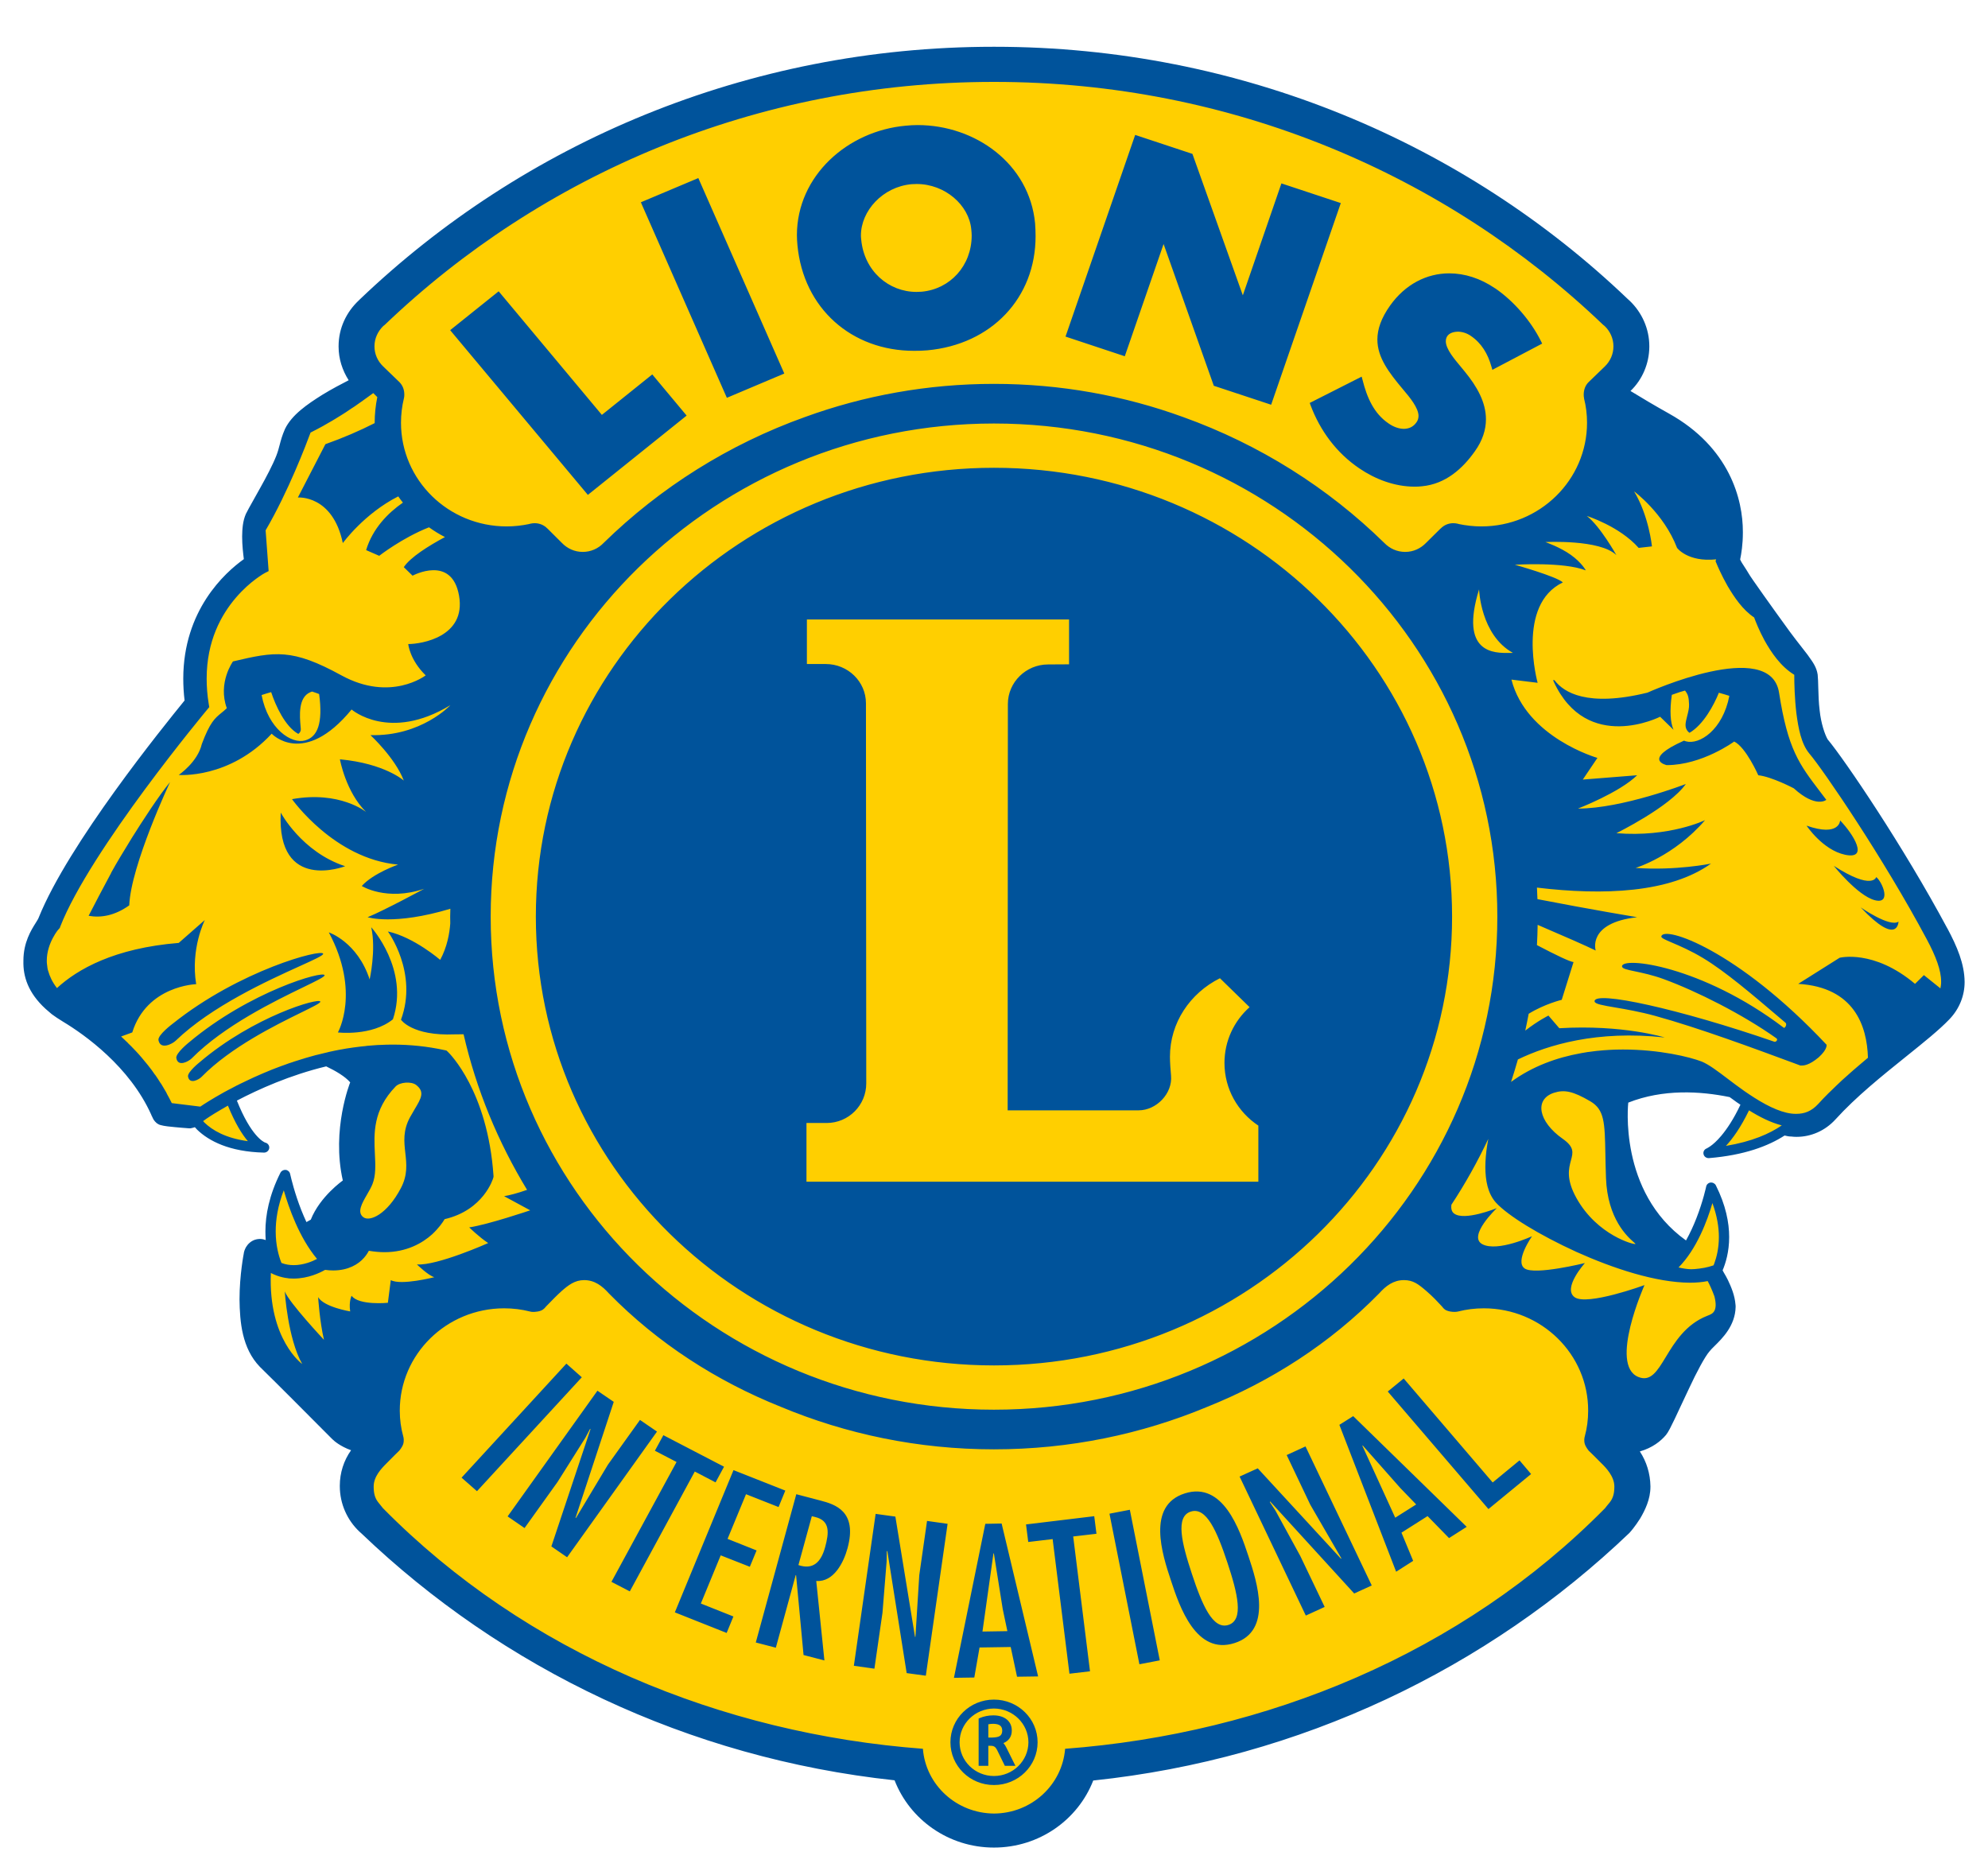 <svg width="85" height="80" viewBox="0 0 85 80" fill="none" xmlns="http://www.w3.org/2000/svg">
<path d="M83.789 41.966C83.78 41.318 83.535 40.674 83.173 39.974L83.078 39.798L82.983 39.614C81.117 36.171 78.682 32.583 77.98 31.741L77.975 31.729L77.967 31.716C77.816 31.462 77.656 30.973 77.596 30.407C77.518 29.806 77.544 29.201 77.51 28.87C77.471 28.591 77.32 28.402 77.109 28.106C76.898 27.827 76.631 27.505 76.364 27.132C75.971 26.595 75.553 26.011 75.221 25.539C75.053 25.312 74.907 25.101 74.795 24.942C74.687 24.775 74.627 24.694 74.601 24.646C74.45 24.384 74.303 24.2 74.239 24.058C74.23 24.041 74.222 24.02 74.213 23.998L74.187 23.942L74.2 23.878C74.247 23.646 74.308 23.264 74.308 22.779C74.308 22.766 74.308 22.762 74.308 22.749C74.308 22.736 74.308 22.728 74.308 22.71C74.303 21.367 73.756 19.255 71.252 17.86C70.64 17.517 70.093 17.191 69.602 16.89L69.378 16.753L69.567 16.572C70.033 16.13 70.308 15.491 70.308 14.838C70.308 14.825 70.308 14.838 70.308 14.813V14.804C70.308 14.104 70.015 13.46 69.537 13.01L69.447 12.928C62.521 6.305 53.005 2.202 42.52 2.202H42.529C42.511 2.202 42.511 2.202 42.498 2.202H42.486C42.486 2.202 42.481 2.202 42.477 2.202C31.992 2.202 22.472 6.305 15.512 12.963L15.49 12.98C14.986 13.456 14.684 14.1 14.684 14.8V14.855C14.688 15.319 14.831 15.77 15.081 16.148L15.201 16.336L15.003 16.435C14.697 16.594 14.292 16.808 13.9 17.049C13.249 17.452 12.628 17.895 12.374 18.427C12.163 18.899 12.18 19.118 12.008 19.56C11.848 19.963 11.564 20.5 11.301 20.972C11.034 21.448 10.797 21.856 10.702 22.058C10.586 22.324 10.564 22.62 10.56 22.942C10.56 23.299 10.599 23.651 10.629 23.878L10.65 23.998L10.547 24.071C9.754 24.638 8.047 26.187 8.039 29.016C8.039 29.308 8.06 29.613 8.099 29.926L8.108 30.012L8.056 30.08C7.121 31.222 3.091 36.206 1.854 39.296C1.781 39.481 1.63 39.648 1.488 39.94C1.342 40.227 1.204 40.597 1.204 41.073V41.099C1.204 41.116 1.204 41.133 1.204 41.15C1.208 41.743 1.402 42.356 2.087 42.983L2.333 43.198L2.38 43.232C2.415 43.254 2.432 43.271 2.492 43.314C2.553 43.356 2.656 43.425 2.811 43.52C3.742 44.082 5.703 45.456 6.655 47.576V47.584L6.66 47.593C6.668 47.61 6.677 47.64 6.69 47.662C6.737 47.756 6.729 47.773 6.828 47.864C6.914 47.919 6.866 47.889 6.931 47.915C7.013 47.937 7.082 47.945 7.207 47.958C7.522 48.001 7.97 48.031 8.077 48.039H8.129C8.177 48.035 8.215 48.022 8.258 48.005L8.388 47.958L8.483 48.061C8.517 48.1 8.547 48.13 8.577 48.16C9.03 48.597 9.844 49.044 11.288 49.078H11.292C11.301 49.078 11.305 49.074 11.305 49.065C11.305 49.061 11.301 49.053 11.297 49.053L11.064 48.928C10.81 48.739 10.392 48.271 9.935 47.134L9.87 46.971L10.03 46.885C10.969 46.391 12.322 45.777 13.896 45.4L13.969 45.378L14.038 45.413C14.473 45.623 14.878 45.855 15.128 46.147L15.206 46.241L15.162 46.348C15.162 46.353 15.05 46.632 14.934 47.104C14.818 47.576 14.701 48.237 14.701 48.984C14.701 49.443 14.745 49.932 14.861 50.43L14.891 50.563L14.779 50.641C14.779 50.641 14.723 50.675 14.632 50.752C14.538 50.825 14.408 50.937 14.27 51.083C13.99 51.362 13.663 51.761 13.482 52.224L13.456 52.293L13.391 52.328C13.327 52.362 13.262 52.396 13.202 52.431L13.008 52.538L12.913 52.34C12.831 52.16 12.758 51.988 12.689 51.812C12.422 51.13 12.271 50.533 12.223 50.319H12.219L12.202 50.233C12.202 50.229 12.193 50.224 12.184 50.224C12.184 50.224 12.18 50.229 12.176 50.229C11.702 51.169 11.551 51.984 11.551 52.649C11.551 52.774 11.56 52.89 11.568 53.006L11.594 53.332L11.284 53.212C11.236 53.19 11.18 53.177 11.124 53.177H11.12C11.09 53.177 11.06 53.182 11.017 53.19C10.861 53.216 10.745 53.345 10.698 53.426C10.642 53.525 10.637 53.577 10.629 53.602V53.611H10.624V53.624C10.62 53.632 10.62 53.645 10.616 53.658C10.616 53.684 10.607 53.722 10.599 53.774C10.581 53.873 10.556 54.019 10.534 54.199C10.491 54.559 10.448 55.044 10.448 55.56C10.456 56.5 10.556 57.581 11.258 58.302C12.34 59.358 14.232 61.273 14.357 61.393V61.397L14.374 61.41C14.404 61.436 14.645 61.663 15.076 61.818L15.331 61.908L15.18 62.127C14.895 62.526 14.732 63.02 14.732 63.522C14.732 63.539 14.732 63.531 14.732 63.535H14.723L14.732 63.548C14.732 64.243 15.029 64.891 15.507 65.342L15.598 65.428C21.571 71.141 29.479 74.974 38.275 75.918L38.396 75.931L38.443 76.051C39.064 77.652 40.645 78.794 42.498 78.794C44.347 78.794 45.929 77.661 46.55 76.06L46.593 75.944L46.722 75.931C55.557 75.004 63.504 71.158 69.516 65.406L69.537 65.385C69.541 65.376 69.74 65.157 69.942 64.823C70.149 64.483 70.36 64.046 70.36 63.573C70.36 63.556 70.36 63.56 70.36 63.548C70.352 63.054 70.205 62.573 69.942 62.17L69.791 61.942L70.054 61.865C70.55 61.723 70.877 61.462 71.067 61.23C71.127 61.157 71.162 61.097 71.218 60.985C71.412 60.62 71.713 59.938 72.032 59.264C72.356 58.586 72.696 57.929 72.924 57.663C73.196 57.319 73.98 56.783 74.002 55.882C74.002 55.847 73.998 55.822 73.998 55.8C73.972 55.444 73.829 55.105 73.692 54.826C73.627 54.688 73.558 54.568 73.51 54.486C73.493 54.461 73.48 54.439 73.467 54.418L73.416 54.332L73.459 54.238C73.575 53.963 73.722 53.508 73.722 52.894V52.89C73.722 52.31 73.588 51.589 73.174 50.774C73.174 50.769 73.17 50.765 73.166 50.765C73.157 50.765 73.153 50.769 73.153 50.774V50.778C73.148 50.778 73.148 50.778 73.148 50.782C73.148 50.787 73.148 50.795 73.144 50.808C73.144 50.825 73.136 50.855 73.127 50.89C73.11 50.958 73.084 51.061 73.049 51.19C72.976 51.439 72.873 51.787 72.726 52.164C72.601 52.482 72.45 52.812 72.269 53.135L72.153 53.336L71.963 53.199C69.645 51.538 69.386 48.842 69.386 47.692C69.386 47.34 69.408 47.125 69.412 47.121L69.425 47.001L69.537 46.953C70.382 46.627 71.244 46.507 72.062 46.507C72.752 46.507 73.411 46.589 73.998 46.709L74.041 46.722L74.079 46.748C74.178 46.821 74.278 46.893 74.377 46.962C74.428 46.996 74.48 47.035 74.532 47.069L74.678 47.168L74.601 47.323C74.299 47.958 74.006 48.396 73.756 48.692C73.545 48.941 73.368 49.087 73.243 49.177C73.179 49.224 73.127 49.25 73.097 49.271C73.079 49.28 73.062 49.284 73.058 49.288L73.041 49.297C73.036 49.301 73.036 49.301 73.036 49.306H73.019H73.036C73.036 49.314 73.045 49.319 73.049 49.319C74.536 49.194 75.527 48.812 76.187 48.387L76.264 48.336L76.35 48.357C76.437 48.379 76.523 48.391 76.609 48.396C76.674 48.4 76.734 48.404 76.794 48.404C76.807 48.404 76.807 48.404 76.82 48.404H76.825C77.359 48.404 77.915 48.181 78.333 47.718C79.859 46.039 82.212 44.481 83.194 43.451C83.543 43.082 83.737 42.64 83.78 42.181H83.772L83.789 41.966" fill="#FFCF00"/>
<path fill-rule="evenodd" clip-rule="evenodd" d="M83.267 39.704C83.681 40.481 83.991 41.21 84 41.979V41.992C84 42.567 83.78 43.138 83.345 43.588C82.915 44.039 82.244 44.577 81.5 45.175L81.5 45.175C80.493 45.984 79.351 46.902 78.488 47.855C78.031 48.361 77.419 48.61 76.825 48.61H76.794C76.73 48.61 76.661 48.606 76.596 48.597C76.501 48.597 76.402 48.58 76.303 48.554C75.609 49.001 74.584 49.396 73.067 49.52H73.054C72.95 49.52 72.86 49.452 72.838 49.353C72.812 49.25 72.868 49.143 72.976 49.104L72.979 49.103L72.982 49.102L72.985 49.1C72.989 49.098 72.994 49.095 72.998 49.091C73.023 49.078 73.067 49.053 73.123 49.014C73.235 48.937 73.398 48.799 73.597 48.563C73.834 48.28 74.122 47.859 74.415 47.237C74.389 47.22 74.363 47.201 74.336 47.183C74.309 47.165 74.282 47.147 74.256 47.13C74.234 47.114 74.213 47.098 74.191 47.082L74.106 47.021L74.106 47.021L74.106 47.02L74.105 47.02L74.104 47.019C74.054 46.983 74.004 46.947 73.954 46.911C72.692 46.653 71.106 46.559 69.619 47.147C69.619 47.147 69.179 50.962 72.088 53.04C72.261 52.731 72.411 52.401 72.532 52.091C72.821 51.353 72.95 50.735 72.95 50.735C72.967 50.645 73.045 50.576 73.14 50.563C73.23 50.555 73.321 50.602 73.364 50.684C73.79 51.533 73.933 52.28 73.933 52.894C73.933 53.538 73.778 54.023 73.653 54.319C73.661 54.336 73.674 54.358 73.687 54.383L73.719 54.44C73.767 54.521 73.826 54.621 73.881 54.736C74.019 55.027 74.174 55.388 74.204 55.787C74.209 55.813 74.209 55.843 74.209 55.886C74.192 56.684 73.644 57.223 73.307 57.555C73.215 57.646 73.138 57.722 73.092 57.783C72.89 58.015 72.536 58.684 72.226 59.35C72.094 59.624 71.966 59.899 71.847 60.155L71.846 60.158L71.845 60.159L71.845 60.16C71.674 60.527 71.522 60.855 71.403 61.08C71.391 61.101 71.38 61.121 71.369 61.141C71.326 61.22 71.289 61.286 71.231 61.358C71.011 61.62 70.653 61.908 70.114 62.062C70.403 62.5 70.558 63.015 70.567 63.548V63.573C70.567 64.11 70.334 64.578 70.127 64.93C69.907 65.277 69.705 65.509 69.692 65.518L69.671 65.544C63.615 71.334 55.625 75.201 46.743 76.133C46.093 77.807 44.438 79 42.498 79C40.555 79 38.9 77.802 38.249 76.124C29.41 75.175 21.459 71.317 15.455 65.569L15.369 65.492C14.848 65.003 14.529 64.303 14.529 63.548V63.526C14.529 62.977 14.701 62.444 15.011 62.011C14.542 61.844 14.266 61.595 14.24 61.565L14.214 61.543C14.213 61.543 14.054 61.383 13.801 61.129L13.8 61.128C13.158 60.482 11.912 59.229 11.111 58.444C10.34 57.646 10.254 56.513 10.241 55.564C10.241 54.504 10.426 53.581 10.426 53.581V53.568C10.43 53.542 10.452 53.448 10.517 53.328C10.585 53.212 10.736 53.036 10.982 52.989C11.038 52.98 11.081 52.976 11.12 52.976C11.21 52.976 11.292 52.997 11.361 53.023C11.353 52.907 11.348 52.782 11.348 52.654C11.348 51.958 11.508 51.104 11.991 50.143C12.034 50.061 12.124 50.014 12.219 50.023C12.309 50.035 12.387 50.104 12.404 50.194C12.405 50.194 12.409 50.211 12.416 50.242C12.456 50.413 12.601 51.027 12.883 51.744C12.947 51.911 13.025 52.083 13.102 52.255C13.133 52.237 13.164 52.22 13.195 52.203C13.226 52.186 13.258 52.169 13.288 52.151C13.684 51.156 14.658 50.477 14.658 50.477C14.162 48.288 14.973 46.28 14.973 46.28C14.757 46.031 14.369 45.799 13.947 45.597C12.396 45.971 11.055 46.576 10.129 47.061C10.732 48.576 11.267 48.829 11.335 48.855C11.447 48.877 11.525 48.98 11.512 49.091C11.499 49.198 11.404 49.284 11.292 49.284H11.288C9.801 49.25 8.926 48.782 8.431 48.306C8.396 48.271 8.362 48.233 8.332 48.198C8.276 48.215 8.22 48.233 8.151 48.245H8.073C8.073 48.245 7.539 48.207 7.181 48.164L7.134 48.158H7.134C7.034 48.144 6.961 48.134 6.871 48.108C6.863 48.106 6.856 48.104 6.849 48.102C6.819 48.094 6.786 48.085 6.703 48.027C6.587 47.926 6.553 47.852 6.525 47.79C6.519 47.779 6.514 47.767 6.509 47.756C6.489 47.722 6.477 47.691 6.468 47.669L6.466 47.662C5.543 45.606 3.617 44.241 2.703 43.691C2.467 43.548 2.351 43.464 2.295 43.423C2.275 43.409 2.263 43.4 2.255 43.395L2.208 43.361L1.949 43.138C1.199 42.451 0.984 41.747 1.001 41.094V41.073C1.001 40.297 1.333 39.77 1.527 39.462C1.59 39.362 1.638 39.286 1.656 39.232C2.927 36.081 6.957 31.102 7.892 29.952C7.853 29.63 7.836 29.316 7.836 29.016C7.84 26.097 9.607 24.492 10.426 23.908C10.396 23.672 10.353 23.311 10.353 22.942C10.357 22.616 10.379 22.285 10.512 21.977C10.577 21.843 10.688 21.645 10.823 21.405C10.914 21.245 11.015 21.066 11.12 20.873C11.383 20.405 11.663 19.873 11.814 19.487C11.883 19.309 11.921 19.165 11.959 19.017C12.009 18.826 12.06 18.628 12.184 18.345C12.477 17.736 13.137 17.285 13.788 16.877C14.188 16.633 14.598 16.418 14.908 16.259C14.637 15.834 14.477 15.341 14.477 14.825V14.817V14.8C14.477 14.04 14.805 13.345 15.348 12.838L15.378 12.808C22.364 6.125 31.935 2 42.481 2H42.494H42.503H42.516H42.52C53.057 2 62.633 6.125 69.593 12.782L69.679 12.86C70.196 13.353 70.519 14.049 70.519 14.804V14.821V14.83C70.515 15.547 70.218 16.238 69.714 16.718C70.205 17.019 70.748 17.341 71.36 17.684C73.954 19.131 74.523 21.358 74.519 22.745V22.779C74.519 23.277 74.454 23.676 74.403 23.921C74.411 23.938 74.42 23.955 74.428 23.977C74.448 24.023 74.499 24.101 74.565 24.201L74.565 24.202L74.565 24.202C74.628 24.299 74.706 24.417 74.782 24.548C74.799 24.586 75.062 24.968 75.389 25.427C75.721 25.895 76.139 26.479 76.531 27.016C76.7 27.246 76.867 27.459 77.021 27.656C77.111 27.771 77.197 27.881 77.277 27.986L77.311 28.033L77.337 28.07C77.518 28.322 77.67 28.534 77.717 28.844C77.733 28.994 77.738 29.185 77.743 29.398V29.399C77.751 29.699 77.76 30.044 77.803 30.385C77.859 30.922 78.023 31.407 78.143 31.613C78.876 32.493 81.38 36.184 83.263 39.7V39.704H83.267ZM68.822 64.247C68.805 64.268 68.782 64.295 68.758 64.324L68.758 64.324C68.708 64.385 68.651 64.453 68.628 64.488C62.499 70.703 54.139 74.128 45.541 74.776C45.416 76.322 44.106 77.536 42.503 77.545C40.895 77.536 39.581 76.322 39.46 74.776C30.862 74.128 22.502 70.703 16.373 64.488C16.356 64.465 16.325 64.427 16.292 64.387L16.292 64.387L16.292 64.387C16.25 64.337 16.206 64.283 16.179 64.247C16.02 64.05 15.977 63.835 15.977 63.56C15.977 63.14 16.296 62.801 16.533 62.565C16.765 62.324 17.072 62.028 17.072 62.028C17.072 62.028 17.197 61.882 17.24 61.745C17.283 61.599 17.257 61.47 17.24 61.414C17.145 61.067 17.093 60.702 17.093 60.324C17.089 57.907 19.088 55.946 21.553 55.942C21.937 55.942 22.308 55.989 22.661 56.079C22.726 56.096 22.799 56.109 22.993 56.079C23.196 56.042 23.27 55.955 23.322 55.893L23.336 55.876L23.346 55.864C23.364 55.848 23.402 55.808 23.455 55.753L23.455 55.753C23.587 55.617 23.808 55.387 24.014 55.203C24.303 54.95 24.579 54.736 24.975 54.736C25.424 54.736 25.747 54.984 26.04 55.311C28.134 57.444 30.642 59.054 33.37 60.148C36.172 61.32 39.258 61.972 42.498 61.972C45.735 61.972 48.812 61.324 51.613 60.157C54.346 59.062 56.862 57.448 58.961 55.311C59.254 54.984 59.577 54.736 60.026 54.736C60.422 54.736 60.642 54.907 60.987 55.203C61.271 55.447 61.481 55.677 61.595 55.8L61.623 55.83C61.635 55.843 61.646 55.855 61.655 55.864L61.674 55.888C61.744 55.974 61.794 56.036 62.004 56.079C62.154 56.105 62.275 56.096 62.34 56.079C62.693 55.989 63.064 55.942 63.447 55.942C65.912 55.946 67.912 57.907 67.904 60.324C67.904 60.702 67.856 61.067 67.761 61.414C67.744 61.47 67.718 61.599 67.761 61.745C67.804 61.882 67.925 62.028 67.925 62.028C67.925 62.028 68.257 62.346 68.468 62.565C68.684 62.775 69.024 63.14 69.024 63.56C69.024 63.835 68.981 64.05 68.822 64.247ZM40.637 74.497C40.637 73.489 41.468 72.673 42.498 72.673C43.528 72.673 44.364 73.489 44.364 74.497C44.364 75.51 43.528 76.326 42.498 76.326C41.468 76.326 40.637 75.51 40.637 74.497ZM42.498 75.94C41.688 75.94 41.029 75.296 41.029 74.497C41.029 73.703 41.688 73.059 42.498 73.055C43.309 73.059 43.968 73.703 43.972 74.497C43.968 75.296 43.309 75.94 42.498 75.94ZM43.261 73.991C43.265 74.27 43.11 74.45 42.903 74.532C42.955 74.592 42.994 74.652 43.028 74.725L43.416 75.506H42.964L42.628 74.819C42.563 74.699 42.503 74.652 42.369 74.648H42.257V75.506H41.843V73.484L41.878 73.467C42.063 73.386 42.27 73.347 42.472 73.347C42.964 73.347 43.261 73.609 43.261 73.991ZM42.425 74.296H42.257V73.729C42.317 73.716 42.395 73.708 42.472 73.708C42.761 73.716 42.847 73.819 42.852 73.999C42.847 74.218 42.735 74.287 42.425 74.296ZM39.141 69.982L39.305 67.351L39.637 65.033L40.516 65.157L39.585 71.651L38.766 71.54L37.939 66.316L37.917 66.333L37.909 66.767L37.732 68.96L37.387 71.351L36.508 71.227L37.439 64.732L38.283 64.848L39.124 69.999L39.141 69.982ZM35.077 64.161L34.047 63.891L32.315 70.231L33.172 70.454L34.021 67.351L34.038 67.355L34.357 70.767L35.249 70.999L34.9 67.6C35.646 67.66 36.077 66.801 36.236 66.205C36.672 64.616 35.702 64.325 35.077 64.161ZM32.06 66.994L32.349 66.295L31.108 65.801L31.897 63.891L33.289 64.44L33.577 63.736L31.362 62.861L28.854 68.943L31.069 69.823L31.358 69.119L29.966 68.565L30.815 66.505L32.06 66.994ZM30.595 63.385L30.957 62.715L28.363 61.367L28.001 62.032L28.927 62.513L26.143 67.638L26.928 68.046L29.707 62.921L30.595 63.385ZM34.138 66.921C34.771 67.136 35.107 66.788 35.28 66.153C35.444 65.548 35.504 65.02 34.849 64.865L34.711 64.831L34.138 66.921ZM15.805 41.88C15.283 40.275 14.059 39.867 14.059 39.867C15.425 42.421 14.447 44.146 14.447 44.146C14.447 44.146 15.895 44.318 16.8 43.584C17.511 41.451 15.873 39.648 15.873 39.648C16.089 40.622 15.805 41.88 15.805 41.88ZM25.992 62.629L27.363 60.715L28.091 61.213L24.247 66.587L23.575 66.123L25.251 61.101L25.225 61.105L25.023 61.487L23.842 63.363L22.428 65.338L21.704 64.84L25.544 59.466L26.242 59.942L24.605 64.908L24.631 64.9L25.992 62.629ZM24.217 58.307L19.735 63.183L20.394 63.762L24.876 58.891L24.217 58.307ZM71.498 40.31C71.198 40.182 71.02 40.106 71.032 40.039C71.127 39.562 74.278 40.601 78.096 44.67C78.096 44.67 78.152 44.855 77.76 45.211C77.339 45.564 77.108 45.562 77.018 45.561H77.018L77.006 45.561L76.996 45.561C76.991 45.561 76.987 45.562 76.984 45.563L76.712 45.462C75.024 44.837 72.62 43.947 70.769 43.438C70.114 43.258 69.515 43.156 69.059 43.078C68.529 42.988 68.191 42.931 68.179 42.82C68.136 42.335 71.812 43.142 75.872 44.545C75.932 44.558 76.044 44.455 75.945 44.391C74.502 43.369 72.554 42.386 71.127 41.863C70.657 41.692 70.233 41.603 69.917 41.536C69.575 41.465 69.361 41.42 69.352 41.326C69.313 40.884 72.76 41.279 76.273 43.949C76.307 43.975 76.441 43.794 76.325 43.717L76.123 43.546L76.123 43.546L76.123 43.546C74.877 42.485 73.762 41.536 72.825 40.97C72.296 40.65 71.825 40.45 71.498 40.31ZM47.437 64.724L48.717 71.162L49.588 70.995L48.308 64.556L47.437 64.724ZM59.875 63.629L58.263 61.805L58.25 61.818L59.655 64.895L60.551 64.329L59.875 63.629ZM57.267 60.925L59.694 67.205L60.422 66.741L59.922 65.535L61.038 64.827L61.956 65.767L62.711 65.286L57.858 60.552L57.267 60.925ZM12.003 34.746C11.831 38.184 14.757 37.038 14.757 37.038C12.9 36.433 12.003 34.746 12.003 34.746ZM52.523 69.48C51.855 69.694 51.398 68.621 50.962 67.299C50.523 65.973 50.247 64.844 50.915 64.634C51.583 64.419 52.04 65.492 52.479 66.814C52.919 68.14 53.191 69.269 52.523 69.48ZM50.066 67.582C49.691 66.458 49.019 64.376 50.656 63.857C52.294 63.333 53.001 65.402 53.376 66.531C53.751 67.655 54.423 69.737 52.781 70.257C51.143 70.78 50.437 68.711 50.066 67.582ZM46.786 64.831L43.869 65.183L43.964 65.934L45.007 65.81L45.726 71.566L46.605 71.463L45.886 65.698L46.881 65.582L46.786 64.831ZM42.007 69.763L43.072 69.746L42.873 68.801L42.494 66.419H42.477L42.007 69.763ZM42.128 65.157L40.787 71.742L41.658 71.729L41.882 70.445L43.214 70.424L43.485 71.695L44.386 71.682L42.826 65.144L42.128 65.157ZM60.017 58.942L63.822 63.389L64.969 62.444L65.464 63.028L63.641 64.526L59.336 59.5L60.017 58.942ZM8.086 44.567C8.086 44.567 7.504 45.031 7.539 45.241C7.608 45.644 8.073 45.378 8.194 45.258C9.583 43.854 11.749 42.803 12.967 42.213C13.529 41.941 13.889 41.766 13.878 41.7C13.844 41.489 10.685 42.386 8.086 44.567ZM34.482 50.529L53.803 50.529L53.803 48.13C52.928 47.55 52.354 46.567 52.354 45.451C52.354 44.507 52.764 43.657 53.428 43.065L52.16 41.828C50.88 42.468 50.023 43.734 50.023 45.185C50.023 45.425 50.049 45.764 50.07 45.996C50.139 46.756 49.445 47.477 48.683 47.477L43.084 47.477L43.093 30.102C43.093 29.175 43.864 28.411 44.813 28.411L45.709 28.406V26.488H34.5V28.393H35.306C36.254 28.393 37.025 29.145 37.025 30.072L37.038 46.327C37.038 47.254 36.288 48.018 35.344 48.018H34.482L34.482 50.529ZM42.498 20.002C31.681 20.002 22.911 28.595 22.911 39.193C22.911 49.791 31.681 58.384 42.498 58.384C53.32 58.384 62.086 49.791 62.086 39.193C62.086 28.595 53.32 20.002 42.498 20.002ZM82.987 42.129V42.125C82.996 42.077 82.996 42.03 82.996 41.979C83 41.498 82.772 40.889 82.38 40.159C80.531 36.695 77.958 32.922 77.359 32.218C77.014 31.802 76.893 31.149 76.807 30.497C76.73 29.844 76.717 29.205 76.717 28.887V28.853C76.139 28.501 75.734 27.904 75.441 27.376C75.213 26.956 75.066 26.578 75.001 26.402C74.514 26.08 74.148 25.535 73.864 25.054C73.597 24.584 73.426 24.175 73.395 24.1L73.39 24.088L73.351 23.998L73.377 23.917C72.157 24.045 71.705 23.427 71.705 23.427C71.136 21.942 69.869 21.011 69.869 21.011C70.502 22.062 70.632 23.363 70.632 23.363L70.063 23.427C69.24 22.496 67.847 22.062 67.847 22.062C68.416 22.496 69.11 23.736 69.11 23.736C68.416 23.054 66.076 23.178 66.076 23.178C66.076 23.178 66.701 23.393 67.167 23.728C67.632 24.062 67.804 24.389 67.804 24.389C66.852 24.015 64.77 24.148 64.77 24.148C64.77 24.148 66.563 24.651 66.822 24.904C64.818 25.861 65.744 29.196 65.744 29.196L64.624 29.059C65.257 31.54 68.3 32.407 68.3 32.407L67.675 33.334L69.998 33.149C69.24 33.892 67.468 34.574 67.468 34.574C69.365 34.574 72.08 33.523 72.08 33.523C71.386 34.51 69.11 35.626 69.11 35.626C71.386 35.811 72.903 35.068 72.903 35.068C71.575 36.618 69.933 37.111 69.933 37.111C71.64 37.236 73.157 36.927 73.157 36.927C71.403 38.18 68.567 38.296 65.714 37.953C65.717 37.998 65.719 38.044 65.721 38.09L65.725 38.199C65.728 38.282 65.731 38.365 65.736 38.446C68.011 38.888 69.998 39.219 69.998 39.219C67.847 39.463 68.227 40.644 68.227 40.644C67.847 40.455 66.895 40.039 65.744 39.545C65.74 39.837 65.731 40.124 65.714 40.412C66.542 40.846 67.124 41.124 67.279 41.137L66.774 42.751C66.774 42.751 66.042 42.927 65.361 43.348C65.318 43.588 65.266 43.828 65.215 44.069L65.214 44.069C65.766 43.64 66.206 43.425 66.206 43.425L66.671 43.966C69.382 43.803 71.175 44.361 71.175 44.361C68.278 44.043 66.18 44.683 64.9 45.301C64.809 45.623 64.71 45.945 64.607 46.262C65.525 45.589 66.568 45.219 67.589 45.035C67.593 45.031 67.602 45.031 67.611 45.031L67.648 45.024L67.648 45.024C67.73 45.009 67.808 44.995 67.891 44.983C67.903 44.979 67.921 44.979 67.934 44.979L67.934 44.979L67.934 44.979L67.934 44.979L67.934 44.979L67.934 44.979C68.02 44.966 68.106 44.953 68.192 44.945C68.218 44.94 68.244 44.936 68.266 44.936L68.285 44.934C68.356 44.926 68.423 44.919 68.498 44.915C68.516 44.913 68.533 44.911 68.55 44.91C68.567 44.909 68.585 44.908 68.602 44.906L68.796 44.893C68.823 44.891 68.848 44.89 68.873 44.889L68.899 44.888C68.916 44.887 68.933 44.886 68.951 44.885C69.002 44.88 69.05 44.88 69.093 44.88H69.093C69.196 44.876 69.296 44.876 69.39 44.876C70.955 44.876 72.248 45.194 72.76 45.391C73.07 45.52 73.439 45.8 73.865 46.123L73.866 46.123L73.866 46.123L73.866 46.124L73.866 46.124L73.866 46.124L73.866 46.124L73.866 46.124C74.094 46.296 74.337 46.481 74.596 46.662C74.739 46.76 74.881 46.855 75.023 46.945C75.639 47.336 76.281 47.636 76.799 47.627C77.152 47.627 77.449 47.52 77.742 47.203C77.885 47.044 78.035 46.889 78.186 46.739C78.195 46.731 78.204 46.723 78.212 46.715C78.221 46.706 78.231 46.697 78.24 46.688C78.256 46.671 78.272 46.655 78.29 46.64C78.441 46.49 78.6 46.34 78.755 46.194C78.772 46.181 78.785 46.168 78.798 46.155C78.907 46.056 79.017 45.959 79.127 45.862L79.127 45.862L79.127 45.862C79.179 45.816 79.23 45.771 79.281 45.726L79.292 45.717L79.306 45.706C79.311 45.702 79.316 45.698 79.32 45.694C79.326 45.689 79.332 45.684 79.337 45.679C79.393 45.631 79.448 45.584 79.504 45.536L79.505 45.535C79.624 45.433 79.742 45.332 79.863 45.232C79.867 45.232 79.867 45.228 79.867 45.228C79.828 43.867 79.281 42.211 76.885 42.069L78.656 40.953C78.656 40.953 80.113 40.579 81.88 42.069L82.259 41.695L82.966 42.262C82.974 42.219 82.983 42.172 82.987 42.129ZM73.795 48.997C74.079 48.692 74.428 48.211 74.782 47.477C75.23 47.756 75.7 47.996 76.182 48.121C75.669 48.473 74.911 48.812 73.795 48.997ZM67.404 51.229C68.296 52.83 69.882 53.233 69.925 53.19C69.932 53.184 69.905 53.161 69.856 53.117C69.6 52.893 68.728 52.128 68.666 50.362C68.652 49.975 68.646 49.634 68.64 49.334C68.614 47.997 68.603 47.448 67.998 47.091C67.257 46.657 66.886 46.584 66.443 46.726C65.589 47.005 65.775 47.962 66.813 48.692C67.322 49.048 67.258 49.283 67.168 49.617C67.075 49.964 66.952 50.419 67.404 51.229ZM72.252 54.847C72.519 54.847 72.773 54.826 73.015 54.778C73.088 54.911 73.192 55.13 73.303 55.431C73.467 56.081 73.214 56.178 73.035 56.247L73.014 56.255L72.993 56.264C72.072 56.626 71.602 57.401 71.225 58.023C70.856 58.631 70.576 59.092 70.05 58.878C68.787 58.367 70.313 54.95 70.313 54.95C70.313 54.95 67.847 55.852 67.322 55.465C66.8 55.079 67.766 54.006 67.766 54.006C67.766 54.006 65.62 54.538 65.189 54.238C64.749 53.937 65.503 52.86 65.503 52.86C65.503 52.86 64.038 53.542 63.383 53.203C62.732 52.86 63.999 51.658 63.999 51.658C63.999 51.658 62.603 52.229 62.167 51.885C62.064 51.808 62.038 51.671 62.055 51.516C62.646 50.619 63.176 49.67 63.637 48.692C63.637 48.694 63.636 48.696 63.635 48.698L63.634 48.701C63.633 48.702 63.633 48.703 63.633 48.705C63.623 48.754 63.615 48.803 63.607 48.853C63.6 48.894 63.593 48.937 63.585 48.98C63.538 49.288 63.508 49.602 63.508 49.907C63.512 50.473 63.607 51.023 63.96 51.422C64.482 51.988 65.813 52.804 67.399 53.529C68.985 54.242 70.795 54.839 72.252 54.847ZM73.493 52.894C73.493 52.482 73.42 51.997 73.217 51.443C73.002 52.182 72.549 53.409 71.769 54.195C71.929 54.233 72.131 54.268 72.304 54.272C72.476 54.272 72.847 54.229 73.067 54.165L73.265 54.105C73.272 54.09 73.278 54.073 73.284 54.056L73.285 54.056C73.289 54.044 73.294 54.031 73.299 54.019C73.394 53.761 73.493 53.379 73.493 52.894ZM13.344 29.57C13.305 29.582 13.275 29.595 13.275 29.595C12.742 29.811 12.812 30.617 12.853 31.074L12.853 31.074L12.853 31.075L12.853 31.075C12.856 31.109 12.859 31.141 12.861 31.171C12.87 31.312 12.753 31.381 12.753 31.381C12.189 31.068 11.779 30.162 11.594 29.595C11.452 29.634 11.318 29.677 11.185 29.72C11.469 31.188 12.473 31.823 13.042 31.66C13.581 31.514 13.813 30.917 13.645 29.677L13.604 29.661C13.536 29.636 13.446 29.601 13.344 29.57ZM16.912 46.46C17.102 46.262 17.584 46.237 17.787 46.387C18.174 46.684 18.01 46.959 17.73 47.428L17.73 47.428L17.73 47.428C17.667 47.534 17.598 47.65 17.528 47.778C17.223 48.345 17.277 48.821 17.33 49.297C17.383 49.769 17.436 50.242 17.14 50.804C16.546 51.933 15.809 52.25 15.537 52.048C15.254 51.837 15.473 51.458 15.693 51.077C15.781 50.926 15.869 50.774 15.925 50.632C16.075 50.254 16.053 49.817 16.029 49.342C15.987 48.472 15.937 47.472 16.912 46.46ZM14.973 56.075C14.908 55.645 15.033 55.405 15.033 55.405C15.343 55.83 16.584 55.706 16.584 55.706L16.709 54.736C17.145 54.976 18.571 54.611 18.571 54.611C18.326 54.551 17.826 54.066 17.826 54.066C18.696 54.126 20.873 53.152 20.873 53.152C20.498 52.907 20.062 52.482 20.062 52.482C20.873 52.362 22.67 51.752 22.67 51.752L21.553 51.147C21.773 51.113 22.135 51.018 22.536 50.877C21.299 48.842 20.368 46.606 19.821 44.224C19.709 44.224 19.588 44.224 19.442 44.228C17.61 44.305 17.145 43.601 17.145 43.601C17.886 41.592 16.584 39.828 16.584 39.828C17.701 40.073 18.821 41.043 18.821 41.043C19.119 40.494 19.222 39.906 19.252 39.481C19.252 39.433 19.251 39.385 19.25 39.337C19.249 39.288 19.248 39.24 19.248 39.193C19.248 39.081 19.252 38.97 19.256 38.858C16.834 39.584 15.718 39.219 15.718 39.219C16.46 38.914 18.136 38.004 18.136 38.004C16.524 38.549 15.468 37.884 15.468 37.884C15.964 37.334 17.02 36.97 17.02 36.97C14.287 36.725 12.486 34.171 12.486 34.171C14.533 33.802 15.654 34.72 15.654 34.72C14.783 33.866 14.533 32.467 14.533 32.467C16.46 32.647 17.265 33.377 17.265 33.377C16.895 32.407 15.839 31.433 15.839 31.433C18.015 31.493 19.256 30.153 19.256 30.153C16.645 31.737 15.033 30.338 15.033 30.338C12.982 32.832 11.616 31.372 11.616 31.372C9.818 33.317 7.642 33.136 7.642 33.136C7.642 33.136 8.452 32.587 8.629 31.814C8.978 30.882 9.189 30.71 9.46 30.488C9.534 30.429 9.612 30.365 9.698 30.282C9.301 29.196 9.961 28.282 9.961 28.282C11.762 27.857 12.486 27.72 14.598 28.878C16.709 30.033 18.201 28.878 18.201 28.878C17.515 28.209 17.455 27.539 17.455 27.539C18.015 27.539 19.937 27.235 19.627 25.47C19.317 23.706 17.64 24.616 17.64 24.616L17.265 24.251C17.546 23.826 18.317 23.346 19.024 22.964C18.787 22.843 18.558 22.702 18.343 22.547C17.197 22.998 16.214 23.766 16.214 23.766L15.654 23.522C15.934 22.595 16.589 21.934 17.227 21.491C17.158 21.406 17.089 21.316 17.028 21.225C15.572 21.959 14.658 23.221 14.658 23.221C14.223 21.148 12.736 21.273 12.736 21.273L13.913 18.993C14.675 18.723 15.378 18.418 16.02 18.092V18.075C16.02 17.706 16.059 17.337 16.132 16.98L15.96 16.808C15.922 16.836 15.882 16.865 15.84 16.895C15.726 16.979 15.599 17.072 15.46 17.169C15.444 17.183 15.426 17.194 15.407 17.206C15.396 17.214 15.385 17.221 15.373 17.229C15.312 17.276 15.247 17.32 15.18 17.366L15.141 17.392C15.121 17.405 15.101 17.418 15.081 17.431L15.045 17.453L15.02 17.47C14.943 17.525 14.865 17.577 14.779 17.633L14.637 17.723C14.555 17.774 14.464 17.83 14.374 17.886C14.345 17.904 14.315 17.922 14.284 17.941L14.283 17.941L14.283 17.941C14.262 17.954 14.241 17.967 14.219 17.98C14.124 18.036 14.02 18.096 13.913 18.156C13.893 18.167 13.873 18.179 13.854 18.19L13.854 18.19L13.854 18.191C13.827 18.207 13.8 18.223 13.77 18.238C13.611 18.324 13.451 18.41 13.279 18.495C13.098 18.985 12.331 21.011 11.357 22.676L11.486 24.419L11.318 24.505C11.32 24.505 11.312 24.509 11.295 24.519C11.279 24.528 11.255 24.542 11.223 24.561L11.188 24.584L11.188 24.584L11.188 24.584L11.188 24.584L11.188 24.584C11.126 24.625 11.043 24.679 10.943 24.754C10.71 24.925 10.4 25.191 10.086 25.556C9.461 26.286 8.836 27.406 8.836 29.016C8.836 29.359 8.862 29.72 8.926 30.11L8.948 30.235L8.862 30.338C8.862 30.338 7.612 31.836 6.194 33.755C4.78 35.669 3.203 38.008 2.574 39.627L2.557 39.678L2.522 39.717C2.522 39.717 2.496 39.742 2.445 39.807L2.44 39.814C2.392 39.882 2.326 39.978 2.264 40.099C2.13 40.348 2.001 40.691 2.001 41.077C2.001 41.124 2.001 41.176 2.009 41.227C2.009 41.249 2.014 41.27 2.018 41.292C2.018 41.322 2.022 41.348 2.027 41.373C2.029 41.392 2.033 41.41 2.036 41.427C2.039 41.441 2.042 41.454 2.044 41.468C2.05 41.48 2.054 41.494 2.057 41.506L2.057 41.506C2.059 41.511 2.06 41.516 2.061 41.519C2.126 41.751 2.238 41.996 2.436 42.249C3.307 41.447 4.884 40.541 7.642 40.318L8.758 39.339C8.758 39.339 8.138 40.558 8.388 42.082C8.388 42.082 6.28 42.142 5.655 44.146L5.181 44.318V44.322C5.276 44.408 5.367 44.494 5.457 44.584L5.492 44.623C5.568 44.692 5.641 44.769 5.713 44.845L5.714 44.845L5.714 44.845L5.767 44.902C5.77 44.908 5.775 44.912 5.78 44.915L5.781 44.916C5.782 44.917 5.784 44.918 5.785 44.919C5.875 45.013 5.961 45.108 6.048 45.211C6.052 45.215 6.056 45.221 6.06 45.226C6.065 45.231 6.069 45.237 6.073 45.241C6.116 45.292 6.158 45.344 6.2 45.395C6.243 45.447 6.285 45.498 6.328 45.55C6.345 45.571 6.358 45.589 6.371 45.606C6.457 45.713 6.539 45.825 6.616 45.941C6.621 45.943 6.623 45.946 6.625 45.949C6.627 45.952 6.629 45.956 6.634 45.958L6.657 45.992L6.657 45.992C6.723 46.089 6.792 46.189 6.853 46.292C6.864 46.305 6.872 46.318 6.881 46.33C6.886 46.338 6.891 46.346 6.897 46.353C6.931 46.413 6.966 46.471 7.002 46.53L7.002 46.53L7.002 46.531L7.002 46.531L7.002 46.531L7.002 46.531L7.002 46.531C7.038 46.59 7.073 46.649 7.108 46.709C7.114 46.72 7.12 46.733 7.125 46.745C7.13 46.758 7.136 46.771 7.142 46.782C7.215 46.911 7.28 47.035 7.345 47.168L8.564 47.318C8.715 47.215 9.056 46.996 9.538 46.726C9.541 46.726 9.544 46.723 9.549 46.72L9.549 46.72L9.549 46.72L9.554 46.716C9.556 46.715 9.558 46.714 9.56 46.713C9.633 46.675 9.706 46.636 9.784 46.593L9.798 46.586L9.809 46.58C9.825 46.572 9.841 46.563 9.862 46.554C9.906 46.53 9.952 46.506 9.999 46.481L9.999 46.481L10 46.481C10.045 46.458 10.091 46.434 10.137 46.408C10.139 46.408 10.142 46.407 10.144 46.406L10.147 46.405L10.148 46.404L10.15 46.404C10.225 46.363 10.3 46.328 10.377 46.292L10.439 46.262C10.459 46.254 10.475 46.245 10.492 46.237L10.492 46.237L10.499 46.233L10.517 46.224C10.624 46.172 10.732 46.121 10.848 46.069C10.848 46.065 10.853 46.065 10.857 46.065C10.927 46.032 11.001 46 11.076 45.968L11.076 45.968L11.076 45.968L11.076 45.968L11.076 45.968L11.076 45.968C11.116 45.95 11.157 45.933 11.197 45.915C11.223 45.902 11.254 45.889 11.288 45.876C11.344 45.852 11.399 45.83 11.455 45.807L11.456 45.806C11.522 45.779 11.589 45.752 11.659 45.722H11.663C11.71 45.704 11.759 45.685 11.807 45.666C11.886 45.636 11.966 45.605 12.046 45.576C12.064 45.569 12.08 45.564 12.096 45.559C12.112 45.553 12.128 45.548 12.146 45.541C12.279 45.49 12.417 45.443 12.555 45.4C12.556 45.4 12.557 45.399 12.558 45.399C12.56 45.397 12.561 45.395 12.564 45.395C12.656 45.364 12.748 45.336 12.839 45.309C12.885 45.295 12.931 45.281 12.977 45.267L13.001 45.259L13.001 45.259C13.03 45.249 13.059 45.239 13.089 45.232C13.167 45.209 13.248 45.187 13.329 45.164L13.329 45.164C13.396 45.146 13.463 45.127 13.529 45.108H13.538C13.661 45.075 13.787 45.046 13.911 45.017L13.982 45.001C13.999 44.997 14.016 44.992 14.033 44.987C14.055 44.981 14.078 44.975 14.102 44.971C14.234 44.94 14.373 44.914 14.51 44.887L14.51 44.887L14.568 44.876H14.576C14.731 44.846 14.887 44.82 15.046 44.799C15.069 44.797 15.091 44.793 15.112 44.789C15.131 44.786 15.149 44.784 15.167 44.782C15.33 44.76 15.494 44.739 15.658 44.726C15.662 44.721 15.662 44.721 15.667 44.721C15.777 44.71 15.889 44.702 16.003 44.694L16.003 44.694C16.055 44.69 16.106 44.687 16.158 44.683C16.201 44.683 16.244 44.683 16.287 44.679C16.451 44.67 16.623 44.666 16.796 44.666C17.52 44.666 18.261 44.739 19.007 44.902L19.088 44.919L19.149 44.975L19.151 44.977C19.222 45.047 20.85 46.645 21.101 50.276V50.323L21.088 50.37C21.079 50.409 20.674 51.744 19.011 52.13C18.925 52.276 18.752 52.521 18.477 52.778C18.058 53.156 17.382 53.542 16.438 53.542C16.227 53.542 16.007 53.521 15.77 53.482C15.723 53.572 15.658 53.675 15.563 53.783C15.326 54.057 14.891 54.323 14.249 54.323C14.137 54.323 14.02 54.315 13.9 54.298C13.688 54.418 13.189 54.667 12.559 54.671C12.486 54.671 12.413 54.667 12.344 54.663C12.337 54.66 12.331 54.659 12.325 54.658C12.318 54.657 12.312 54.656 12.305 54.654C12.232 54.65 12.154 54.633 12.077 54.615C11.913 54.577 11.745 54.517 11.581 54.431C11.465 57.281 12.921 58.324 12.921 58.324C12.301 57.229 12.176 55.221 12.176 55.221C12.365 55.706 13.852 57.289 13.852 57.289C13.667 56.5 13.602 55.465 13.602 55.465C13.852 55.89 14.973 56.075 14.973 56.075ZM12.133 50.898C12.348 51.641 12.792 52.916 13.555 53.83C13.365 53.933 12.977 54.096 12.559 54.096C12.387 54.096 12.21 54.07 12.034 54.002C11.917 53.705 11.788 53.25 11.788 52.654C11.788 52.16 11.874 51.568 12.133 50.898ZM8.741 48.001C9.077 48.323 9.637 48.666 10.598 48.795C10.348 48.503 10.051 48.027 9.745 47.275C9.637 47.336 9.538 47.391 9.448 47.447C9.034 47.688 8.81 47.846 8.81 47.846L8.685 47.937C8.699 47.95 8.704 47.958 8.71 47.966C8.716 47.976 8.722 47.984 8.741 48.001ZM64.021 39.193C64.021 45.018 61.611 50.284 57.716 54.1C53.82 57.916 48.446 60.277 42.498 60.277C36.555 60.277 31.181 57.916 27.281 54.1C23.389 50.284 20.98 45.018 20.98 39.193C20.98 33.368 23.389 28.102 27.281 24.286C31.181 20.47 36.555 18.109 42.498 18.109C48.446 18.109 53.82 20.47 57.716 24.286C61.611 28.102 64.021 33.368 64.021 39.193ZM64.689 27.917C63.297 27.149 63.24 25.2 63.24 25.2C62.391 27.955 63.896 27.929 64.543 27.918C64.599 27.917 64.648 27.916 64.689 27.917ZM16.386 13.941L16.451 13.89C23.165 7.464 32.349 3.502 42.481 3.502H42.516C52.648 3.502 61.831 7.464 68.546 13.89L68.61 13.941C68.843 14.165 68.985 14.469 68.985 14.808C68.985 15.139 68.852 15.439 68.619 15.667L67.921 16.341C67.783 16.478 67.714 16.667 67.714 16.873C67.714 16.929 67.718 16.985 67.731 17.036L67.727 17.032C67.813 17.366 67.856 17.718 67.856 18.075C67.856 20.526 65.831 22.509 63.335 22.509C63.004 22.509 62.676 22.47 62.366 22.406L62.357 22.401L62.323 22.393C62.267 22.38 62.206 22.371 62.137 22.371C61.926 22.371 61.736 22.457 61.603 22.595L61.59 22.603L60.969 23.217C60.745 23.449 60.435 23.599 60.082 23.599C59.728 23.599 59.418 23.453 59.185 23.213C56.78 20.856 53.854 19.006 50.592 17.834C48.071 16.916 45.347 16.414 42.498 16.414C39.658 16.414 36.935 16.916 34.422 17.83C31.155 18.998 28.225 20.852 25.811 23.213C25.583 23.453 25.268 23.599 24.915 23.599C24.562 23.599 24.251 23.449 24.027 23.217L23.411 22.603L23.394 22.59C23.26 22.453 23.07 22.371 22.859 22.371C22.795 22.371 22.73 22.38 22.674 22.393L22.644 22.401L22.631 22.406C22.321 22.47 21.997 22.509 21.666 22.509C19.166 22.509 17.145 20.526 17.145 18.075C17.145 17.718 17.188 17.366 17.27 17.032V17.036C17.283 16.985 17.287 16.929 17.287 16.873C17.287 16.667 17.222 16.487 17.08 16.341L16.382 15.667C16.145 15.439 16.011 15.139 16.011 14.808C16.011 14.469 16.158 14.165 16.386 13.941ZM79.557 38.798C81.156 40.494 81.173 39.408 81.173 39.408C80.798 39.665 79.557 38.798 79.557 38.798ZM29.358 17.77L25.135 21.161L19.326 14.212L19.248 14.117L21.321 12.456L25.734 17.74L27.889 16.01L29.358 17.77ZM56.035 17.328C56.444 18.414 57.138 19.362 58.121 20.028C58.802 20.491 59.629 20.809 60.487 20.809C60.59 20.809 60.698 20.805 60.801 20.792C61.81 20.697 62.542 20.032 63.059 19.298C63.391 18.834 63.534 18.371 63.534 17.929C63.534 17.195 63.146 16.521 62.633 15.894L62.245 15.422C62.103 15.242 61.965 15.057 61.883 14.864C61.836 14.757 61.818 14.667 61.818 14.589C61.818 14.332 62.017 14.19 62.327 14.182C62.504 14.182 62.706 14.237 62.887 14.362C63.348 14.675 63.615 15.134 63.766 15.667L63.809 15.813L65.938 14.692L65.887 14.589C65.464 13.735 64.727 12.873 63.926 12.327H63.922C63.297 11.902 62.624 11.688 61.965 11.688C60.999 11.688 60.082 12.156 59.435 13.066C59.056 13.602 58.892 14.074 58.892 14.516C58.892 15.289 59.383 15.929 59.995 16.658L60.017 16.684C60.265 16.978 60.659 17.446 60.651 17.796C60.646 17.89 60.625 17.972 60.564 18.058C60.422 18.259 60.241 18.332 60.026 18.337C59.814 18.337 59.577 18.251 59.375 18.109C58.737 17.68 58.444 16.985 58.259 16.25L58.22 16.105L56 17.229L56.035 17.328ZM38.973 7.876L38.973 7.876C37.74 7.988 36.81 9.018 36.81 10.07C36.81 10.125 36.814 10.181 36.822 10.241C36.947 11.585 37.99 12.482 39.188 12.482C39.262 12.482 39.335 12.478 39.408 12.473L39.408 12.473C40.619 12.362 41.542 11.37 41.546 10.074C41.546 9.988 41.537 9.898 41.529 9.812C41.434 8.765 40.4 7.868 39.197 7.868H39.193C39.12 7.868 39.047 7.872 38.973 7.876ZM39.081 15.001H39.089C39.275 15.001 39.456 14.997 39.645 14.98C42.395 14.731 44.282 12.735 44.278 10.095C44.278 9.915 44.27 9.735 44.257 9.55C44.011 6.988 41.688 5.348 39.236 5.348C39.068 5.348 38.9 5.357 38.732 5.374C36.236 5.597 34.077 7.52 34.073 10.052C34.073 10.19 34.082 10.331 34.095 10.477C34.349 13.19 36.413 15.001 39.081 15.001ZM51.898 16.495L49.751 10.434L48.092 15.233L45.558 14.392L48.536 5.769L50.984 6.58L53.139 12.628L54.789 7.842L57.328 8.683L54.35 17.306L51.898 16.495ZM31.078 17.01L33.534 15.972L29.858 7.614L27.402 8.649L27.449 8.76L31.078 17.01ZM8.039 46.031C8.008 45.842 8.53 45.425 8.53 45.425C10.848 43.451 13.667 42.64 13.697 42.829C13.707 42.888 13.387 43.045 12.887 43.291L12.887 43.291L12.887 43.291L12.886 43.291C11.8 43.824 9.866 44.774 8.62 46.044C8.517 46.155 8.103 46.391 8.039 46.031ZM5.629 35.841L5.56 35.955C5.266 36.434 5.01 36.852 4.75 37.322H4.755C4.462 37.871 3.992 38.755 3.789 39.159C4.319 39.253 4.905 39.154 5.526 38.712C5.595 37 7.271 33.441 7.271 33.441C6.789 34.025 6.073 35.132 5.629 35.841ZM56.022 64.337L55.014 62.217L55.819 61.848L58.651 67.793L57.901 68.136L54.307 64.2L54.294 64.226L54.531 64.586L55.595 66.531L56.638 68.711L55.832 69.08L53.001 63.136L53.777 62.784L57.341 66.655L57.349 66.629L56.022 64.337ZM13.818 40.781C13.775 40.558 10.254 41.477 7.383 43.773C7.383 43.773 6.733 44.258 6.776 44.477C6.858 44.91 7.375 44.631 7.508 44.503C9.042 43.025 11.452 41.931 12.807 41.316C13.431 41.033 13.831 40.852 13.818 40.781ZM77.827 33.858C77.91 33.967 77.997 34.081 78.087 34.201C78.087 34.201 77.648 34.574 76.695 33.707C76.695 33.707 75.751 33.209 75.178 33.149C75.178 33.149 74.652 31.952 74.148 31.707C74.148 31.707 72.778 32.716 71.261 32.716C71.261 32.716 70.179 32.484 72.002 31.669C72.015 31.673 72.029 31.678 72.043 31.684C72.057 31.689 72.071 31.694 72.084 31.699C72.657 31.857 73.657 31.222 73.941 29.754C73.799 29.707 73.648 29.664 73.493 29.621C73.282 30.145 72.834 30.986 72.239 31.334C72.239 31.334 72.067 31.235 72.067 31.003C72.067 30.896 72.101 30.762 72.137 30.62C72.181 30.449 72.227 30.268 72.218 30.115C72.205 29.827 72.187 29.707 72.045 29.527C71.884 29.568 71.733 29.622 71.615 29.664C71.563 29.683 71.518 29.699 71.481 29.711C71.386 30.394 71.416 30.883 71.554 31.205L70.981 30.647C70.981 30.647 67.861 32.235 66.434 29.153C66.369 29.02 66.481 29.093 66.481 29.106C66.856 29.591 67.856 30.252 70.438 29.617C70.438 29.617 75.695 27.235 76.066 29.617C76.445 32.046 76.925 32.675 77.827 33.858ZM78.678 35.081C78.678 35.081 78.66 35.798 77.243 35.304C77.243 35.304 77.932 36.347 78.893 36.549C79.923 36.764 79.246 35.673 78.678 35.081ZM78.406 37.021C80.07 38.094 80.221 37.502 80.221 37.502C80.488 37.716 80.888 38.687 80.151 38.489C79.415 38.287 78.406 37.021 78.406 37.021Z" fill="#00539B"/>
</svg>
